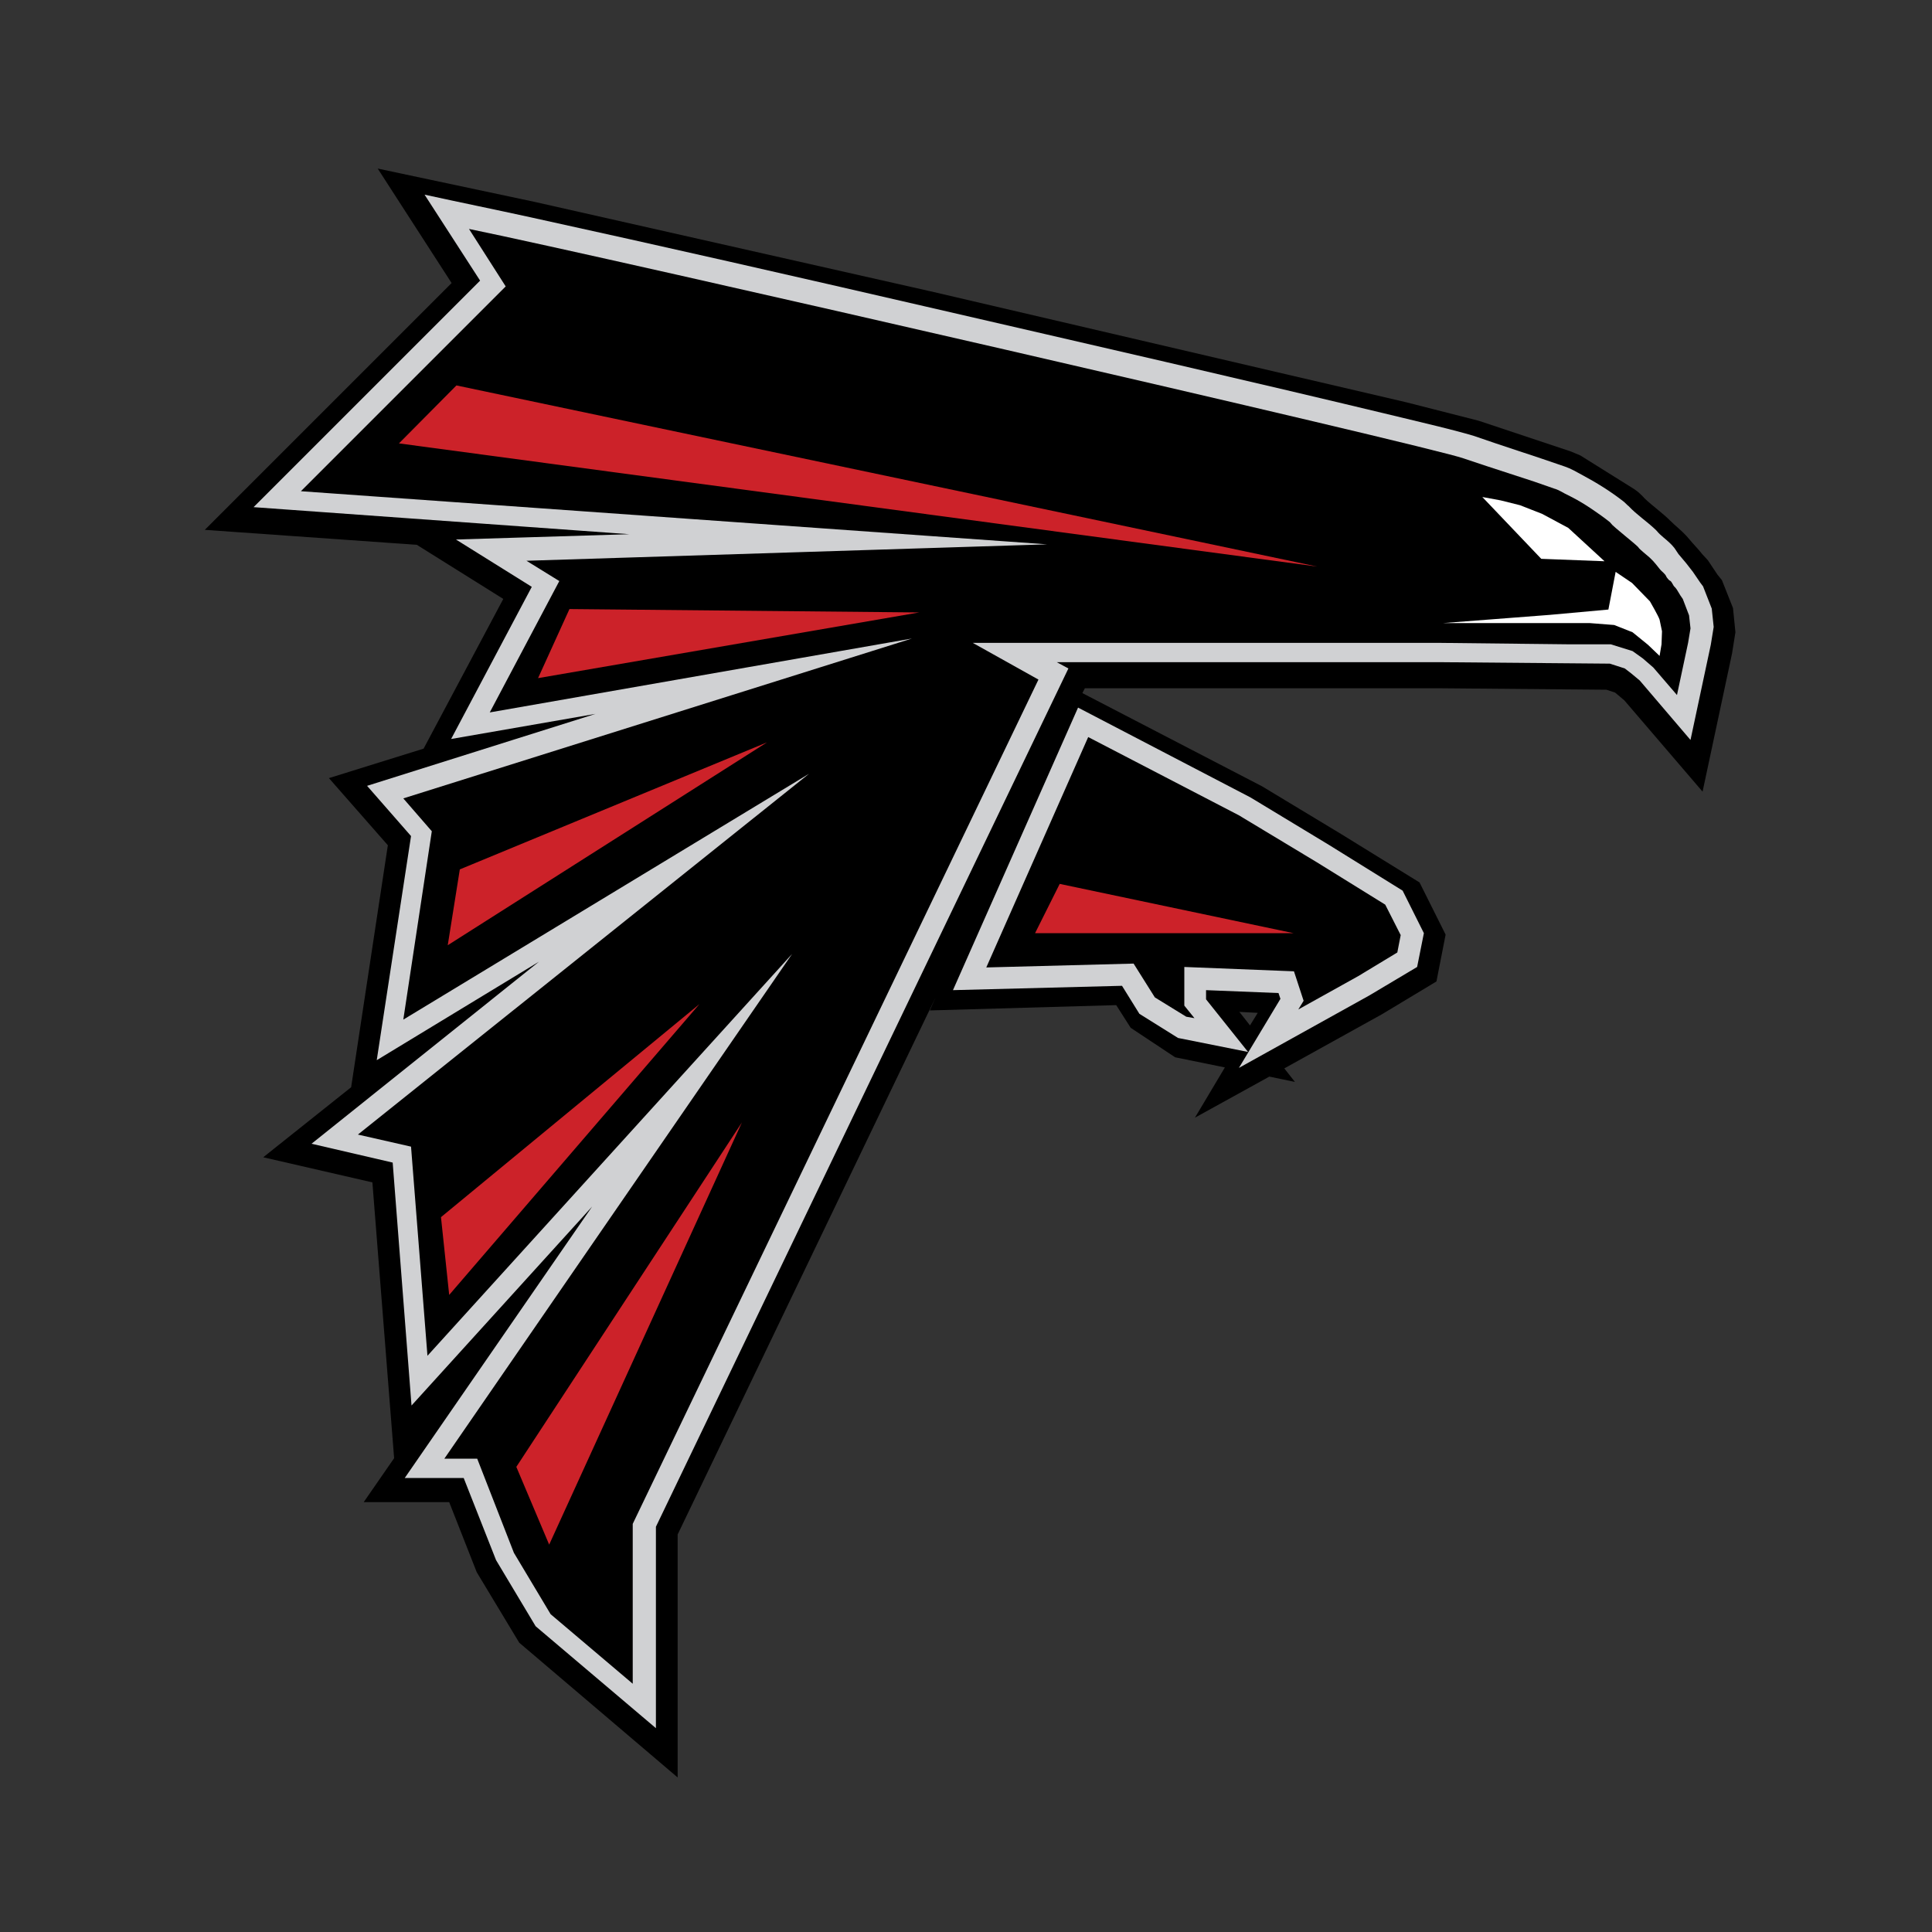 <?xml version="1.0" encoding="utf-8"?>
<!-- Generator: Adobe Illustrator 27.8.0, SVG Export Plug-In . SVG Version: 6.00 Build 0)  -->
<svg version="1.1" id="Calque_1" xmlns="http://www.w3.org/2000/svg" xmlns:xlink="http://www.w3.org/1999/xlink" x="0px" y="0px"
	 viewBox="0 0 400 400" style="enable-background:new 0 0 400 400;" xml:space="preserve">
<rect x="0" y="0" width="400" height="400" fill="#333333" stroke="none"/>
<style type="text/css">
	.st0{fill:#E6E6E7;}
	.st1{fill:#D0D1D3;}
	.st2{fill:#CC2229;}
	.st3{fill:#FFFFFF;}
</style>
<path class="st0" d="M220.3,148.6l-24.3,54.9l34.6-0.9l4.7,7.5l7.5,4.7l4.7,0.9l-3.7-4.7v-7.5l23.4,0.9l1.9,5.6l-2.8,4.7l16.8-9.3
	l9.3-5.6l0.9-4.7l-3.7-7.5l-15.9-9.8l-17.8-10.8L220.3,148.6L220.3,148.6z"/>
<path d="M243.3,218.9l10.3,2.1l-6.2,10.4l15.4-8.5l5.3,1.1l-2.2-2.8l20.2-11.2l11.3-6.8l1.9-9.7l-5.4-10.8l-16.2-10l-16.4-9.9
	l-37.2-19.3l0.5-1h73.9l34.1,0.3l1.8,0.6l1.9,1.6l16.2,18.9l6.1-28.6l0.7-4.4l-0.5-5l-2.3-5.8l-0.9-1.1l-2-3l-1.2-1.3
	c-0.6-0.8-1.3-1.5-2-2.3c-0.4-0.5-0.8-0.9-1.2-1.4c-1.1-1.2-2.3-2.1-3.4-3.2c-1.6-1.6-3.6-3-5.3-4.6c-0.4-0.5-0.9-0.9-1.3-1.3
	l-0.8-0.6l-11.2-7l-1.9-0.8l-19.2-6.4l-14.9-3.8l-98.6-23l-81.9-18.5l-32.5-6.9l15.3,23.7l-51.1,51.1l43.9,3.1l17.9,11.2L87.7,155
	l-19.6,6.1l12.2,13.9l-7.6,50.1l-18.2,14.5l22.6,5.2l4.5,57.1l-6.3,9.1H93l5.7,14.5l8.8,14.6l32.8,27.9v-50.3l53.4-111.2l-1.2,2.7
	l38.6-1.1l3,4.7L243.3,218.9L243.3,218.9z M258.8,212.3l-2.2-2.8l3.8,0.2L258.8,212.3L258.8,212.3z"/>
<path class="st1" d="M346.7,113.5c-0.3-0.4-0.6-0.7-0.9-1c-0.9-0.9-2-1.6-2.8-2.6l-0.3-0.3c-1.8-1.7-3.8-3-5.5-4.8
	c-0.4-0.3-0.7-0.7-1.1-1c-2.7-2.1-5.6-3.9-8.6-5.5c-1.1-0.6-2.3-1.3-3.5-1.7c-6.3-2.2-12.7-4.2-19-6.4c-4.8-1.4-9.7-2.5-14.6-3.7
	c-32.8-7.9-65.7-15.4-98.6-23c-27.3-6.3-54.5-12.5-81.9-18.5c-7.3-1.6-14.7-3.1-22-4.7l11.5,17.8L52.5,105l77.8,5.6l-35.9,1.1
	l15.7,9.8L93.4,153l29.9-5.2l-47.3,14.9l9.1,10.4l-7.1,46.4l33.6-20.4l-47.1,37.7l16.8,3.9l3.9,50.3l37.4-41.2L83.8,306H96l6.7,17
	l8.2,13.7l24.9,21.1v-41.7l85.4-177.7l-2.4-1.3h79.7l34.8,0.3l3.1,1l1.3,1l1.8,1.5l10.5,12.3l4.2-19.7l0.6-3.7l-0.4-3.8l-1.8-4.6
	l-0.6-0.8l-1.5-2.2l-1.4-1.8l-1.6-1.9L346.7,113.5L346.7,113.5z"/>
<path class="st1" d="M223.2,146.5L197.3,205l35-0.9l3.6,5.8l8,5l14.5,2.9l-8.7-10.9V205l15,0.6l0.4,1.2l-8.6,14.3l27-15l9.9-5.9
	l1.4-7l-4.4-8.8l-15.3-9.5l-16.2-9.8L223.2,146.5L223.2,146.5z"/>
<path d="M225.3,152.6l-21.1,47.7l30.5-0.8l4.4,7l6.5,4l1.7,0.3l-2.1-2.6v-8l22.7,0.9l2,6.1l-1.1,1.8l12.4-6.9l8.1-4.9l0.7-3.6
	l-3.2-6.3l-14.2-8.8l-16.1-9.7L225.3,152.6L225.3,152.6z"/>
<path d="M97.1,47.4l7.6,11.9l-42.4,42.4l154.5,11L109,116.1l6.8,4.2l-14.4,27.2l87.4-15.3L83.5,165.3l5.9,6.8l-5.9,39l84-50.9
	l-93.4,74.7l11,2.5l3.4,43.3l75.5-83.2L92,302h6.8l7.6,19.5l7.6,12.7l17,14.4v-33.1l84-174.8l-13.6-7.6h96.7l26.9,0.3l8.5,0l4.5,1.4
	l2.1,1.5l2.2,1.9l4.9,5.7l2.3-10.8l0.5-3l-0.3-2.7l-1.3-3.4c-0.7-0.9-1.1-1.9-1.6-2.4c-0.5-0.4-0.6-1.2-1.1-1.4
	c-0.1,0-0.6-0.6-0.7-0.8c-0.2-0.6-1-1.1-1.3-1.5c-0.5-0.6-1.2-1.6-2.2-2.5c-4.3-3.6,0-0.3-5.1-4.5c-3.5-2.9-2.4-2.1-3.1-2.8
	c-0.4-0.3-1.1-0.9-3-2.2c-3-2.1-4.9-3-6.3-3.7c-1.4-0.8-2-1-2.1-1l-4.3-1.5l-9.5-3.1l-5.1-1.7C295.7,92.3,126,53.3,97.1,47.4
	L97.1,47.4z"/>
<path class="st2" d="M117.9,126.1l-6.5,14.3l78.9-13.6L117.9,126.1L117.9,126.1z M94.5,79.8l-11.9,12l190.1,25.5L94.5,79.8
	L94.5,79.8z M153.6,232.4l-46.7,71.3l6.8,16.1L153.6,232.4L153.6,232.4z M144.8,207.9L91.3,252l1.7,16.1L144.8,207.9L144.8,207.9z
	 M95.2,180l63.6-26.3l-66.1,42L95.2,180L95.2,180z"/>
<path class="st3" d="M306.9,102.9l12.2,12.8l13.1,0.5l-7.5-6.9l-5.4-2.9l-4.6-1.8l-4-1L306.9,102.9L306.9,102.9z M343.6,128.3
	l0.5,2.4l-0.1,2.7l-0.4,2.4l-2.4-2.3l-3.2-2.6l-3.8-1.5l-5.1-0.4h-30.3l22.1-1.7l12.1-1.1l1.5-7.8l3.4,2.3l3.7,3.8
	C341.6,124.5,343.4,127.6,343.6,128.3L343.6,128.3z"/>
<path class="st2" d="M219.4,183l-5.1,10.2h53.5L219.4,183z"/>
</svg>
